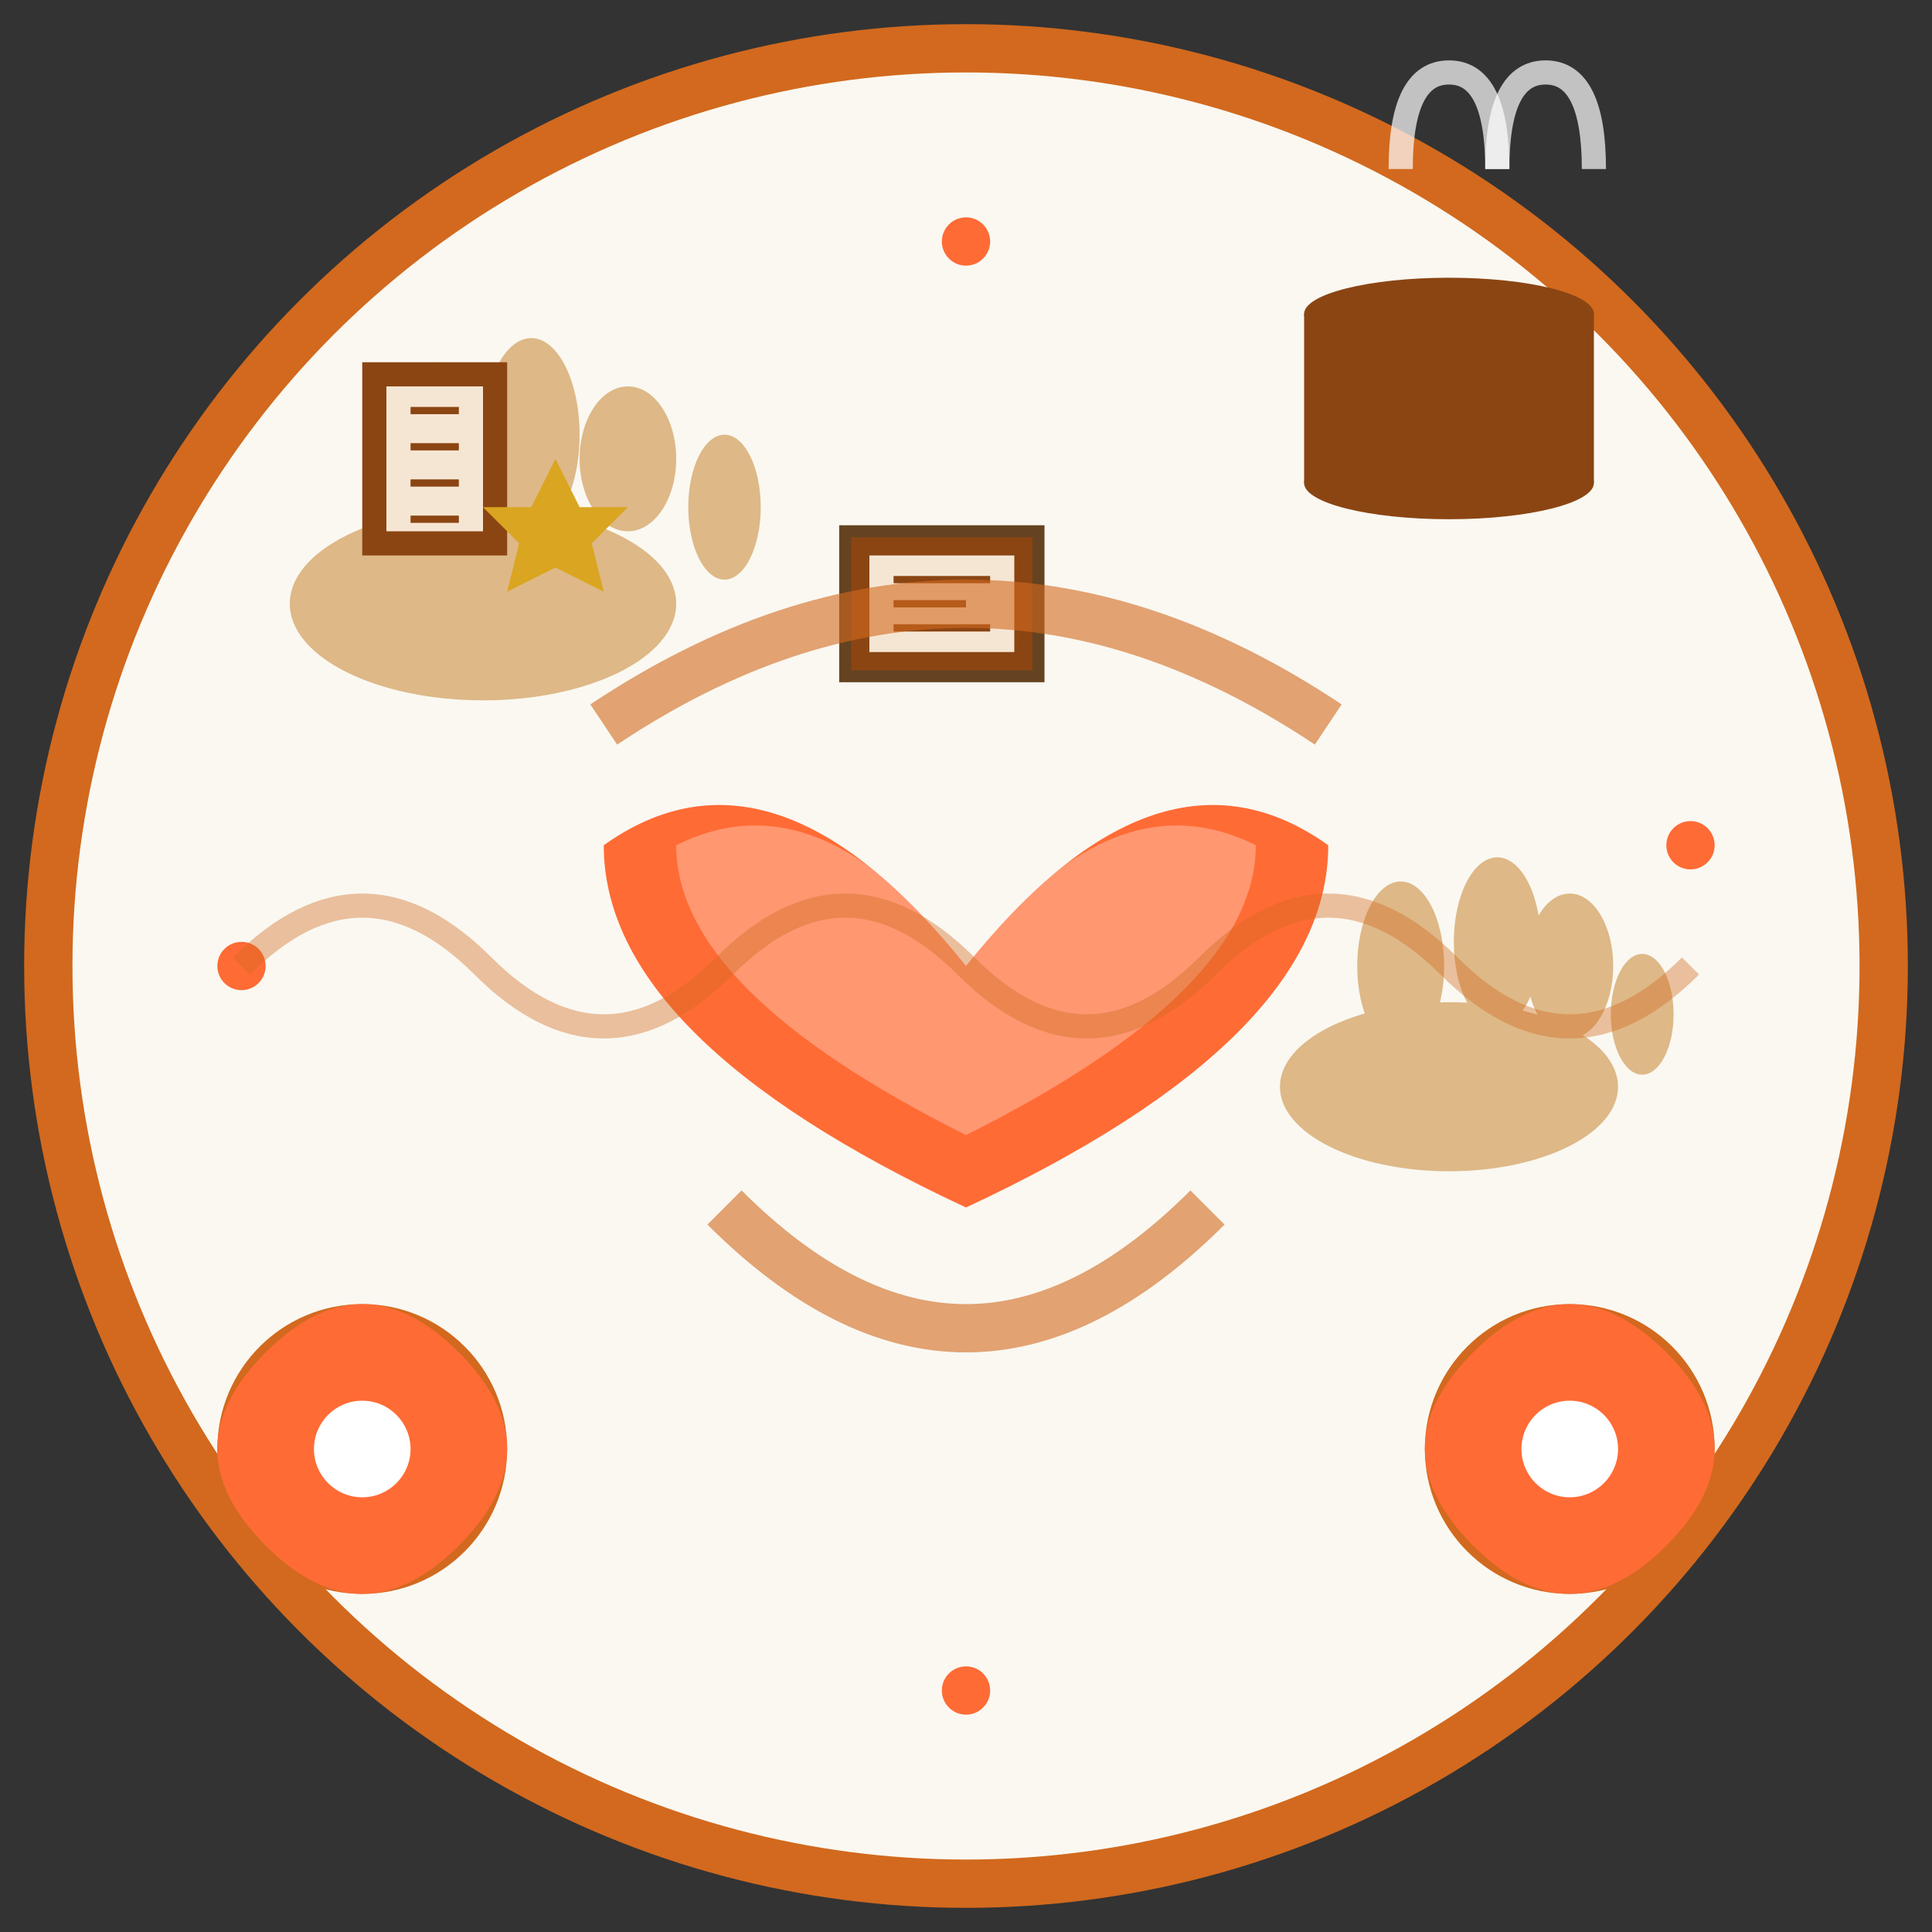 <svg width="80" height="80" viewBox="0 0 80 80" xmlns="http://www.w3.org/2000/svg">
  <rect x="0" y="0" width="80" height="80" fill="#333333" stroke="none"/>
  <defs>
    <style>
      .bg { fill: #faf8f1; }
      .tradition { fill: #d2691e; }
      .heritage { fill: #8b4513; }
      .family { fill: #ff6b35; }
      .knowledge { fill: #daa520; }
      .heart { fill: #ff6b35; }
      .hands { fill: #deb887; }
      .shadow { fill: rgba(0,0,0,0.1); }
    </style>
  </defs>
  
  <!-- Background circle -->
  <circle cx="40" cy="40" r="38" class="bg" stroke="#d2691e" stroke-width="2"/>
  
  <!-- Central heart representing passion and tradition -->
  <g transform="translate(40, 35)">
    <path d="M0 5 Q-8 -5 -15 0 Q-15 8 0 15 Q15 8 15 0 Q8 -5 0 5 Z" class="heart"/>
    <path d="M0 5 Q-6 -3 -12 0 Q-12 6 0 12 Q12 6 12 0 Q6 -3 0 5 Z" fill="#ffffff" opacity="0.3"/>
  </g>
  
  <!-- Traditional hands passing down knowledge -->
  <g transform="translate(20, 25)">
    <!-- Older hand (grandmother) -->
    <ellipse cx="0" cy="0" rx="8" ry="4" class="hands"/>
    <ellipse cx="-2" cy="-6" rx="2" ry="4" class="hands"/>
    <ellipse cx="2" cy="-7" rx="2" ry="4" class="hands"/>
    <ellipse cx="6" cy="-6" rx="2" ry="3" class="hands"/>
    <ellipse cx="10" cy="-4" rx="1.5" ry="3" class="hands"/>
    
    <!-- Traditional recipe book being passed -->
    <rect x="15" y="-3" width="8" height="6" class="heritage" stroke="#654321" stroke-width="0.5"/>
    <rect x="16" y="-2" width="6" height="4" fill="#f5e6d3"/>
    <path d="M17 -1 L21 -1 M17 0 L20 0 M17 1 L21 1" stroke="#8b4513" stroke-width="0.3"/>
  </g>
  
  <g transform="translate(60, 45)">
    <!-- Younger hand (receiving) -->
    <ellipse cx="0" cy="0" rx="7" ry="3.5" class="hands"/>
    <ellipse cx="-2" cy="-5" rx="1.8" ry="3.5" class="hands"/>
    <ellipse cx="2" cy="-6" rx="1.8" ry="3.5" class="hands"/>
    <ellipse cx="5" cy="-5" rx="1.8" ry="3" class="hands"/>
    <ellipse cx="8" cy="-3" rx="1.3" ry="2.5" class="hands"/>
  </g>
  
  <!-- Traditional Polish folk pattern elements -->
  <g transform="translate(15, 60)">
    <circle cx="0" cy="0" r="6" class="tradition"/>
    <path d="M-4 -4 Q0 -8 4 -4 Q8 0 4 4 Q0 8 -4 4 Q-8 0 -4 -4 Z" class="family"/>
    <circle cx="0" cy="0" r="2" fill="#ffffff"/>
  </g>
  
  <g transform="translate(65, 60)">
    <circle cx="0" cy="0" r="6" class="tradition"/>
    <path d="M-4 -4 Q0 -8 4 -4 Q8 0 4 4 Q0 8 -4 4 Q-8 0 -4 -4 Z" class="family"/>
    <circle cx="0" cy="0" r="2" fill="#ffffff"/>
  </g>
  
  <!-- Knowledge symbols - books and wisdom -->
  <g transform="translate(15, 15)">
    <rect x="0" y="0" width="6" height="8" class="heritage"/>
    <rect x="1" y="1" width="4" height="6" fill="#f5e6d3"/>
    <path d="M2 2 L4 2 M2 3.5 L4 3.5 M2 5 L4 5 M2 6.5 L4 6.5" stroke="#8b4513" stroke-width="0.3"/>
    
    <!-- Small wisdom star -->
    <path d="M8 4 L9 6 L11 6 L9.5 7.5 L10 9.5 L8 8.5 L6 9.5 L6.5 7.5 L5 6 L7 6 Z" class="knowledge"/>
  </g>
  
  <!-- Traditional cooking pot (heritage) -->
  <g transform="translate(60, 15)">
    <ellipse cx="0" cy="5" rx="6" ry="1.5" class="heritage"/>
    <rect x="-6" y="-2" width="12" height="7" class="heritage"/>
    <ellipse cx="0" cy="-2" rx="6" ry="1.5" class="heritage"/>
    
    <!-- Steam representing living tradition -->
    <path d="M-2 -8 Q-2 -12 0 -12 Q2 -12 2 -8" fill="none" stroke="#ffffff" stroke-width="1" opacity="0.7"/>
    <path d="M2 -8 Q2 -12 4 -12 Q6 -12 6 -8" fill="none" stroke="#ffffff" stroke-width="1" opacity="0.7"/>
  </g>
  
  <!-- Connecting lines showing tradition flow -->
  <path d="M25 30 Q40 20 55 30" fill="none" stroke="#d2691e" stroke-width="2" opacity="0.6"/>
  <path d="M30 50 Q40 60 50 50" fill="none" stroke="#d2691e" stroke-width="2" opacity="0.6"/>
  
  <!-- Small decorative elements -->
  <circle cx="10" cy="40" r="1" class="family"/>
  <circle cx="70" cy="35" r="1" class="family"/>
  <circle cx="40" cy="10" r="1" class="family"/>
  <circle cx="40" cy="70" r="1" class="family"/>
  
  <!-- Traditional border pattern inside circle -->
  <path d="M10 40 Q15 35 20 40 Q25 45 30 40 Q35 35 40 40 Q45 45 50 40 Q55 35 60 40 Q65 45 70 40" 
        fill="none" stroke="#d2691e" stroke-width="1" opacity="0.4"/>
</svg>
